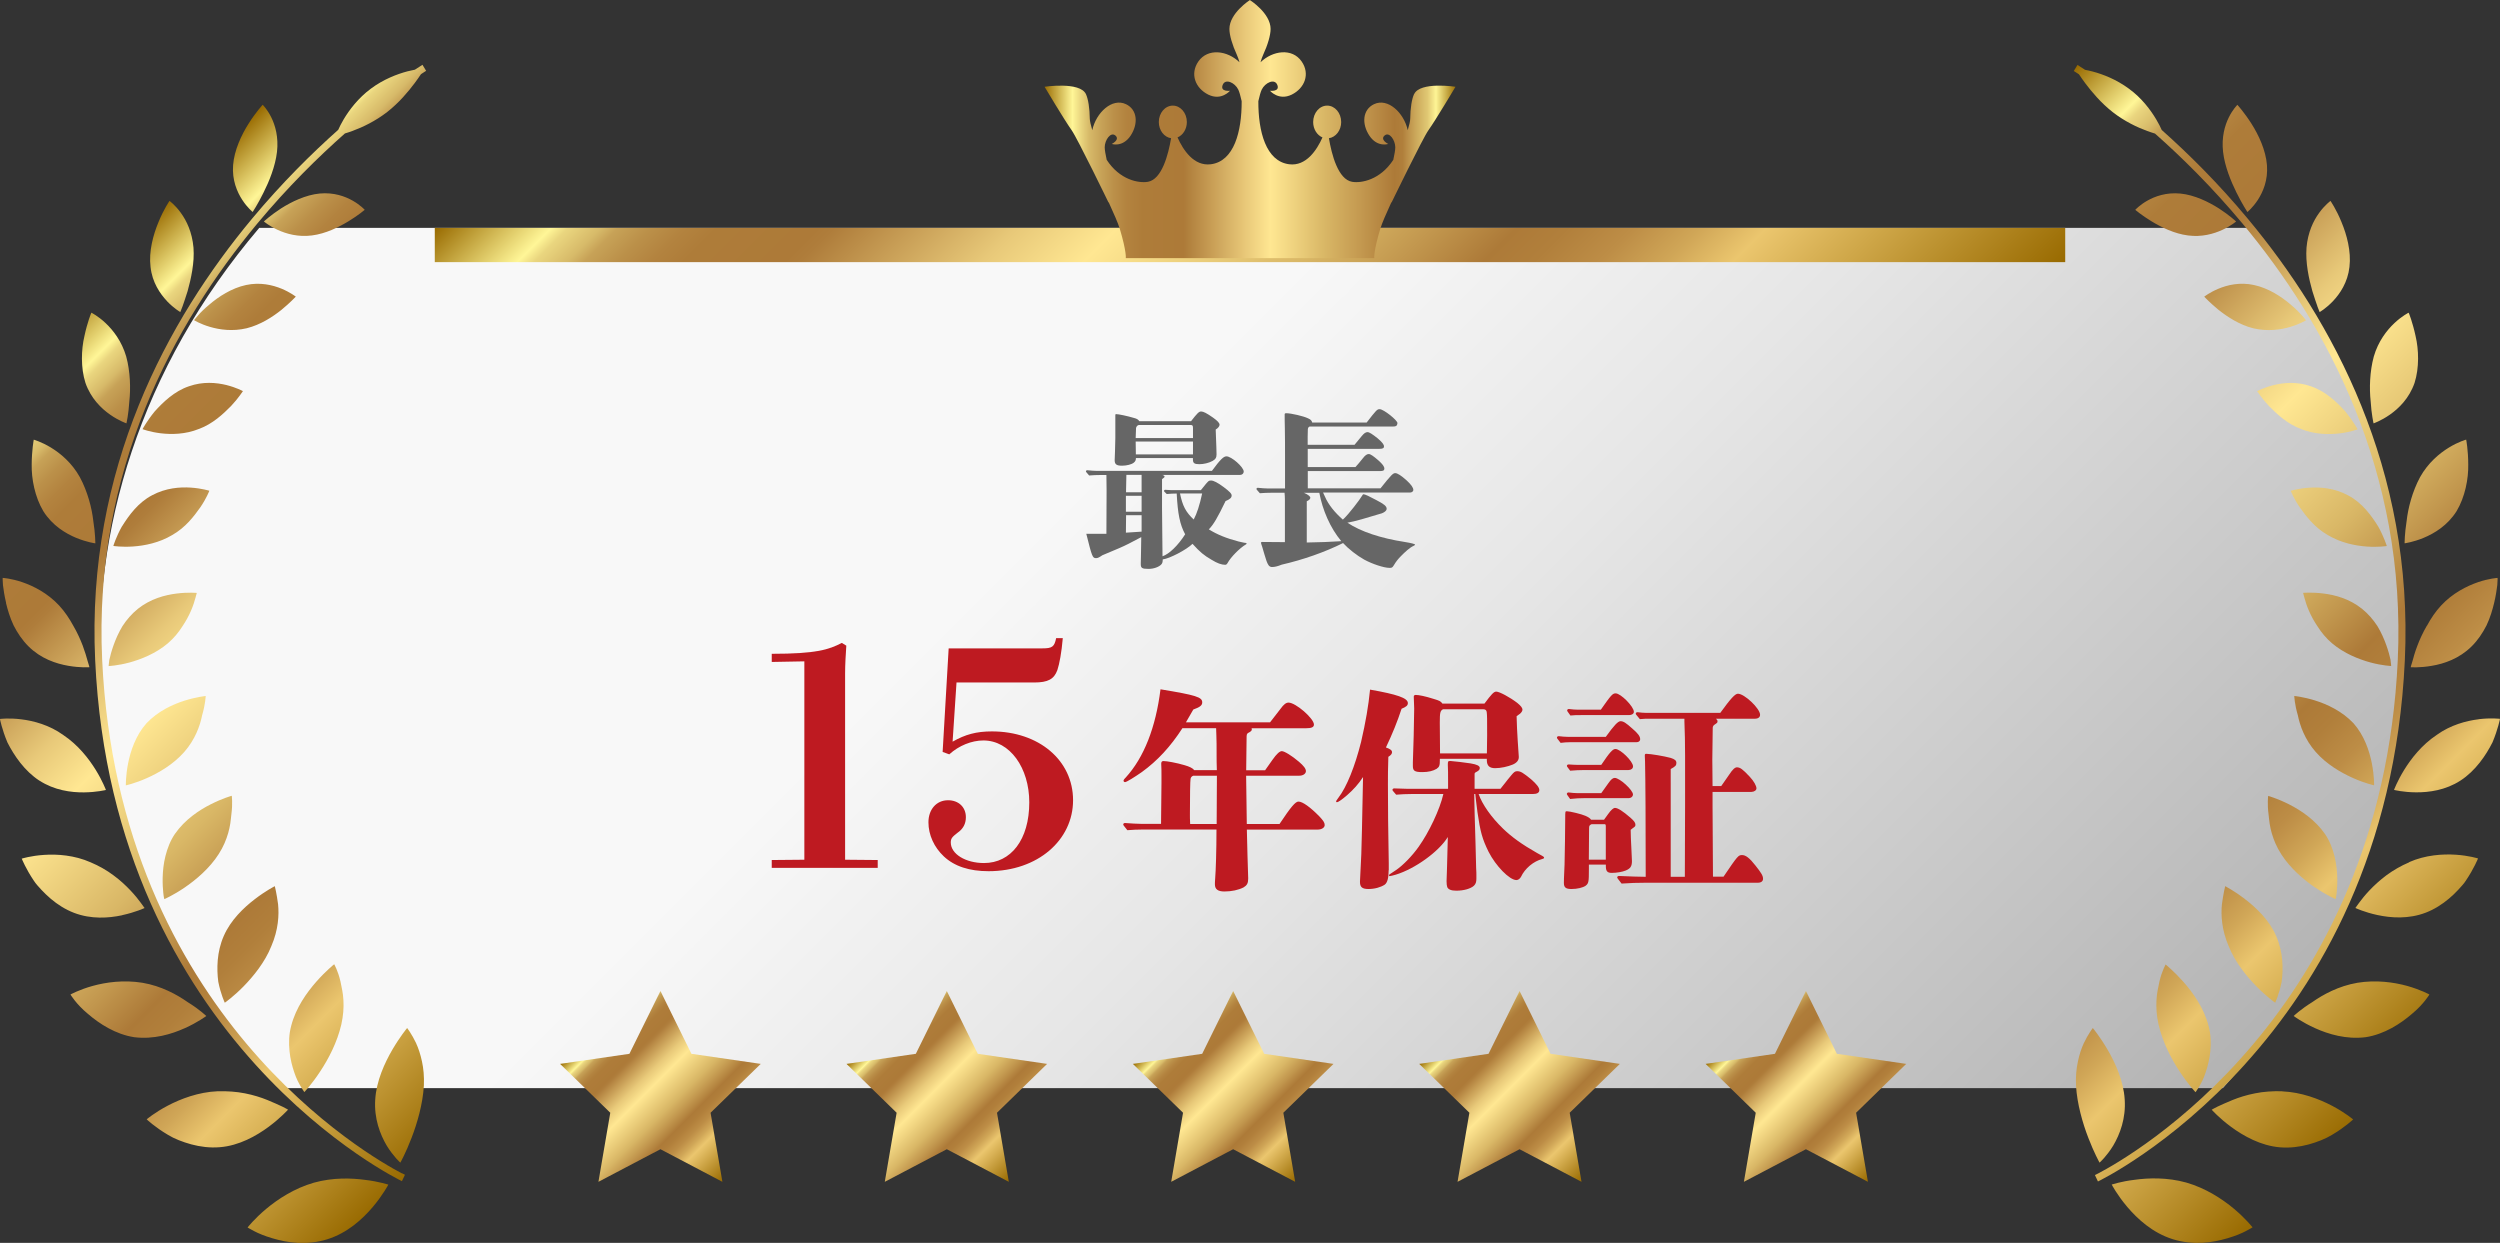 <svg viewBox="0 0 414 205.82" xmlns="http://www.w3.org/2000/svg" xmlns:xlink="http://www.w3.org/1999/xlink"><rect x="0" y="0" width="414" height="205.82" fill="#333333" stroke="none"/><linearGradient id="a" gradientUnits="userSpaceOnUse" x1="53.78" x2="353.61" y1="-46.56" y2="253.27"><stop offset=".42" stop-color="#f8f8f8"/><stop offset=".57" stop-color="#e6e6e6"/><stop offset=".86" stop-color="#bababa"/><stop offset="1" stop-color="#a2a2a2"/></linearGradient><linearGradient id="b" gradientUnits="userSpaceOnUse" x1="240.03" x2="263.24" y1="171.17" y2="194.37"><stop offset="0" stop-color="#986a00"/><stop offset=".07" stop-color="#fff697"/><stop offset=".08" stop-color="#ead67f"/><stop offset=".1" stop-color="#d7ba69"/><stop offset=".11" stop-color="#c7a257"/><stop offset=".13" stop-color="#bb9049"/><stop offset=".15" stop-color="#b3833f"/><stop offset=".17" stop-color="#ae7c39"/><stop offset=".23" stop-color="#ad7a38"/><stop offset=".24" stop-color="#af7d3b"/><stop offset=".35" stop-color="#e8c979"/><stop offset=".41" stop-color="#ffe792"/><stop offset=".54" stop-color="#d9b766"/><stop offset=".6" stop-color="#c2974e"/><stop offset=".65" stop-color="#ad7a38"/><stop offset=".68" stop-color="#b17f3b"/><stop offset=".72" stop-color="#bd8d46"/><stop offset=".76" stop-color="#d0a657"/><stop offset=".8" stop-color="#ebc66e"/><stop offset="1" stop-color="#986a00"/></linearGradient><linearGradient id="c" x1="192.61" x2="215.81" xlink:href="#b" y1="171.17" y2="194.37"/><linearGradient id="d" x1="145.19" x2="168.39" xlink:href="#b" y1="171.17" y2="194.37"/><linearGradient id="e" x1="97.76" x2="120.97" xlink:href="#b" y1="171.17" y2="194.37"/><linearGradient id="f" x1="287.46" x2="310.66" xlink:href="#b" y1="171.17" y2="194.37"/><linearGradient id="g" x1="4.66" x2="105.33" xlink:href="#b" y1="56.2" y2="156.86"/><linearGradient id="h" x1="303.64" x2="414.38" xlink:href="#b" y1="51.16" y2="161.9"/><linearGradient id="i" x1="138.08" x2="275.92" xlink:href="#b" y1="-28.34" y2="109.49"/><linearGradient id="j" gradientTransform="matrix(52.06 0 0 -52.06 291.08 52779.1)" gradientUnits="userSpaceOnUse" x1="-2.27" x2="-.96" y1="1013.34" y2="1013.34"><stop offset="0" stop-color="#986a00"/><stop offset=".07" stop-color="#fff697"/><stop offset=".09" stop-color="#ead67f"/><stop offset=".11" stop-color="#d7ba69"/><stop offset=".14" stop-color="#c7a257"/><stop offset=".17" stop-color="#bb9049"/><stop offset=".2" stop-color="#b3833f"/><stop offset=".24" stop-color="#ae7c39"/><stop offset=".34" stop-color="#ad7a38"/><stop offset=".35" stop-color="#b1803d"/><stop offset=".49" stop-color="#e9c979"/><stop offset=".55" stop-color="#ffe792"/><stop offset=".68" stop-color="#d9b766"/><stop offset=".77" stop-color="#c3984f"/><stop offset=".85" stop-color="#ad7a38"/><stop offset=".87" stop-color="#b07f3b"/><stop offset=".88" stop-color="#ba8d47"/><stop offset=".9" stop-color="#caa659"/><stop offset=".93" stop-color="#e0c873"/><stop offset=".95" stop-color="#fdf394"/><stop offset=".95" stop-color="#fff697"/><stop offset="1" stop-color="#986a00"/></linearGradient><path d="m372.1 37.74h-329.17c-39.62 46.61-31.67 107.59 3.59 142.46h321.59c36.82-41.5 40.14-100.48 4-142.46z" fill="url(#a)"/><path d="m251.64 164.11 5.13 10.4 11.48 1.67-8.31 8.09 1.96 11.44-10.26-5.4-10.27 5.4 1.96-11.44-8.31-8.09 11.48-1.67z" fill="url(#b)"/><path d="m204.21 164.11 5.14 10.4 11.48 1.67-8.31 8.09 1.96 11.44-10.27-5.4-10.26 5.4 1.96-11.44-8.31-8.09 11.48-1.67z" fill="url(#c)"/><path d="m156.79 164.11 5.13 10.4 11.48 1.67-8.3 8.09 1.96 11.44-10.27-5.4-10.27 5.4 1.96-11.44-8.3-8.09 11.48-1.67z" fill="url(#d)"/><path d="m109.37 164.11 5.13 10.4 11.48 1.67-8.31 8.09 1.96 11.44-10.26-5.4-10.27 5.4 1.96-11.44-8.31-8.09 11.48-1.67z" fill="url(#e)"/><path d="m299.06 164.11 5.13 10.4 11.48 1.67-8.3 8.09 1.96 11.44-10.27-5.4-10.27 5.4 1.96-11.44-8.3-8.09 11.48-1.67z" fill="url(#f)"/><path d="m63.25 195.88c.67.18 1.06.29 1.06.29s-.88 1.69-2.57 3.7c-1.7 2-4.18 4.3-7.53 5.35-1.63.51-3.29.67-4.88.6-1.57-.08-3-.4-4.25-.77s-2.29-.8-2.98-1.17c-.7-.36-1.1-.61-1.1-.61s1.13-1.45 3.08-3.08 4.67-3.41 7.9-4.34c3.18-.88 6.24-.77 8.51-.46 1.15.14 2.11.33 2.77.5zm5.68-23.09c-.75-1.58-1.51-2.55-1.51-2.55s-1.18 1.42-2.45 3.59c-1.26 2.17-2.64 5.15-2.83 8.23-.22 3.14.8 5.79 1.9 7.65.55.91 1.13 1.61 1.55 2.1.43.49.71.72.71.72s.93-1.66 1.85-4.09c.94-2.42 1.87-5.65 2.04-8.63.07-1.54-.06-2.88-.31-4.02-.25-1.17-.59-2.2-.96-3zm-21.21 10.98s-.34-.21-.95-.51-1.5-.68-2.52-1.11c-1.04-.42-2.29-.82-3.68-1.09-1.38-.28-2.97-.39-4.53-.35-3.17.13-6.12 1.26-8.27 2.39s-3.48 2.26-3.48 2.26 1.35 1.29 3.51 2.56c1.06.66 2.44 1.19 3.89 1.59 1.46.39 3.05.6 4.67.47 3.24-.24 6.14-1.91 8.13-3.38 2.01-1.49 3.22-2.85 3.22-2.85zm1.02-6.16c.33 1.04.78 1.83 1.1 2.38.33.55.56.86.56.86s1.25-1.32 2.61-3.4c1.39-2.1 2.83-4.84 3.51-7.79.33-1.47.42-2.82.35-4.01-.05-1.2-.31-2.19-.49-3.12-.41-1.79-1.04-2.85-1.04-2.85s-1.37 1.09-2.96 2.89c-1.58 1.8-3.38 4.31-4.15 7.28-.41 1.51-.41 2.88-.29 4.2.13 1.31.44 2.52.79 3.54zm-18.14-7.34c2.17-.98 3.56-2.02 3.56-2.02s-1.13-1.1-3.07-2.29c-1.81-1.27-4.38-2.68-7.48-3.21-3.13-.51-6.07-.09-8.27.52-2.21.61-3.67 1.42-3.67 1.42s.93 1.59 2.88 3.2c1.9 1.64 4.59 3.4 7.68 3.87 3.22.4 6.19-.51 8.36-1.49zm6.63-4.22s1.42-.99 3.08-2.68 3.58-4.06 4.62-6.68c1.17-2.7 1.3-5.16 1.12-6.95-.23-1.76-.54-2.99-.54-2.99s-1.49.75-3.31 2.15c-1.83 1.4-4 3.46-5.14 6.09-1.17 2.65-1.19 5.46-.91 7.6.41 2.06 1.07 3.45 1.07 3.45zm-16.99-14.5c2.21-.48 3.7-1.18 3.7-1.18s-.24-.32-.62-.86c-.39-.54-.97-1.27-1.73-2.07s-1.69-1.68-2.8-2.49c-1.09-.82-2.4-1.57-3.78-2.15-2.69-1.19-5.54-1.38-7.72-1.23-2.18.14-3.69.62-3.69.62s.67 1.69 2.02 3.68c.32.5.79 1 1.25 1.5.47.5.99 1 1.54 1.47 1.11.94 2.4 1.77 3.83 2.32 2.86 1.1 5.77.88 7.97.41zm6.97-2.65s1.5-.65 3.36-1.92c1.88-1.28 4.14-3.18 5.65-5.55.76-1.18 1.25-2.37 1.57-3.48.16-.56.27-1.09.35-1.6.09-.51.1-.98.17-1.45.25-1.85.07-3.12.07-3.12s-1.52.42-3.46 1.4-4.29 2.53-5.95 4.91c-.8 1.18-1.25 2.42-1.57 3.66-.31 1.23-.43 2.44-.46 3.5s.03 1.98.1 2.62c.06.65.17 1.01.17 1.01zm-20.68-19.63c2.48 1.61 5.24 1.97 7.37 1.95s3.64-.4 3.64-.4-2.13-5.81-7.06-9.1c-2.3-1.66-4.91-2.35-6.96-2.6-2.05-.26-3.53-.06-3.53-.06s.33 1.73 1.24 3.89c1.09 2.15 2.82 4.72 5.3 6.33zm23.99-4.75c1.79-2.05 2.61-4.33 2.96-6.11.54-1.82.58-3.15.58-3.15s-1.49.14-3.45.75c-1.96.62-4.42 1.72-6.36 3.77-3.56 4.02-3.41 10.28-3.41 10.28s1.52-.33 3.49-1.21c1.97-.87 4.39-2.28 6.19-4.33zm-29.53-24.68c.28 1.17.67 2.47 1.26 3.72.64 1.26 1.45 2.47 2.48 3.49 2.05 2.03 4.55 2.86 6.6 3.21 2.02.35 3.48.23 3.48.23s-.09-.38-.3-1.02c-.17-.64-.43-1.53-.81-2.55-.39-1.02-.9-2.16-1.57-3.31-.63-1.15-1.38-2.3-2.34-3.34-1.91-2.06-4.28-3.24-6.1-3.86-1.84-.63-3.25-.71-3.25-.71s-.01.45.05 1.19c.09.74.24 1.78.52 2.95zm17.01 10.46s1.47-.06 3.41-.58c1.91-.52 4.4-1.49 6.38-3.18.99-.85 1.76-1.79 2.36-2.73.64-.94 1.14-1.87 1.49-2.7.36-.83.58-1.56.72-2.08.15-.53.23-.84.23-.84s-1.4-.14-3.33.1c-1.95.24-4.33.87-6.41 2.52-1.03.83-1.89 1.83-2.57 2.88-.63 1.05-1.11 2.14-1.46 3.12s-.58 1.86-.72 2.49c-.09.63-.11 1.01-.11 1.01zm-5.35-21.22c1.77.73 3.14.9 3.14.9s0-1.57-.34-3.71c-.23-2.12-.95-4.88-2.22-7.24-1.31-2.37-3.21-3.95-4.79-4.91s-2.85-1.31-2.85-1.31-.33 1.76-.34 4.12c-.05 2.35.52 5.37 1.93 7.73 1.5 2.38 3.7 3.69 5.46 4.42zm7.56-1.94c-1.01 1.8-1.44 3.27-1.44 3.27s1.36.22 3.27.09 4.33-.61 6.47-1.89c2.24-1.27 3.61-3.12 4.68-4.62 1.02-1.5 1.48-2.72 1.48-2.72s-1.26-.4-3.06-.52c-1.81-.12-4.16.05-6.43 1.27-2.31 1.21-3.84 3.33-4.95 5.11zm-1.97-18.47c1.48 1.03 2.7 1.44 2.7 1.44s.35-1.52.48-3.67c.23-2.11.16-4.91-.52-7.4-.73-2.51-2.15-4.35-3.42-5.54-1.25-1.18-2.35-1.72-2.35-1.72s-.18.39-.4 1.08c-.23.69-.51 1.66-.75 2.79-.53 2.24-.63 5.24.17 7.76.9 2.57 2.62 4.23 4.09 5.26zm14.7 2.37c2.33-.87 4.01-2.48 5.32-3.8.63-.67 1.12-1.29 1.45-1.74.33-.47.52-.73.52-.73s-1.08-.59-2.74-1.01c-1.65-.4-3.86-.62-6.21.21-2.4.81-4.26 2.61-5.66 4.16-1.3 1.59-2.02 2.94-2.02 2.94s1.2.46 2.99.68c1.78.22 4.13.19 6.36-.72zm-5.29-21.17c1.16 1.22 2.21 1.81 2.21 1.81s.14-.35.38-.97c.21-.62.52-1.49.83-2.5.57-2.05 1.16-4.69.97-7.21-.22-2.54-1.14-4.44-2.1-5.76-.94-1.3-1.87-1.97-1.87-1.97s-.97 1.4-1.82 3.5c-.87 2.09-1.64 4.85-1.32 7.43.27 2.56 1.58 4.45 2.73 5.67zm21.34-.74s-.9-.71-2.36-1.32c-1.46-.6-3.55-1.12-5.89-.61-2.36.5-4.56 1.93-6.11 3.27-.8.66-1.43 1.29-1.84 1.77-.42.5-.66.78-.66.78s1.02.64 2.63 1.11c1.62.48 3.76.78 6.09.23 2.29-.57 4.3-1.88 5.76-3.05 1.44-1.18 2.38-2.19 2.38-2.19zm-7.15-14.02s.86-1.3 1.79-3.19c.94-1.88 1.96-4.36 2.24-6.78.27-2.43-.28-4.36-.95-5.71-.66-1.34-1.42-2.08-1.42-2.08s-1.14 1.23-2.32 3.1c-1.19 1.87-2.39 4.41-2.58 6.89-.19 2.49.66 4.44 1.51 5.75.86 1.32 1.73 2.01 1.73 2.01zm18.56-.36s-2.81-3.14-7.47-2.7c-2.33.23-4.66 1.37-6.39 2.47-1.72 1.11-2.84 2.16-2.84 2.16s3.4 2.92 7.96 2.31c2.29-.29 4.44-1.37 6.06-2.35 1.61-.98 2.68-1.89 2.68-1.89zm6.15 159.56c-5.15-2.69-46.85-26.14-49.63-85-1.48-31.37 11.91-55.74 25.71-72.31 5.01-6.02 10.07-10.99 14.49-14.9.38-.11.81-.25 1.29-.43 1.64-.6 3.73-1.59 5.71-3.12 1.97-1.54 3.47-3.35 4.54-4.77.44-.59.78-1.08 1.05-1.49.07-.05.17-.11.24-.16.41-.27.62-.4.62-.4l-.61-1s-.46.29-1.25.81c-.37.07-.78.16-1.25.28-1.7.45-3.96 1.31-6.05 2.87-2.09 1.55-3.56 3.51-4.49 5.06-.41.69-.7 1.28-.91 1.75-4.37 3.89-9.34 8.8-14.28 14.73-13.91 16.7-27.47 41.37-25.97 73.11 1.49 31.7 14.18 53.28 26.5 66.91s24.26 19.33 24.3 19.35l.5-1.06s-.17-.08-.52-.26z" fill="url(#g)"/><path d="m373.01 203.26s-.4.25-1.1.61c-.69.37-1.73.8-2.98 1.17s-2.68.69-4.25.77c-1.59.07-3.26-.09-4.88-.6-3.34-1.05-5.83-3.35-7.53-5.35-1.7-2.01-2.57-3.7-2.57-3.7s.39-.1 1.06-.29c.66-.17 1.62-.36 2.77-.5 2.27-.31 5.33-.42 8.51.46 3.23.93 5.95 2.71 7.9 4.34s3.08 3.08 3.08 3.08zm-24.61-11.45c.42-.49 1-1.19 1.55-2.1 1.1-1.86 2.12-4.51 1.9-7.65-.19-3.08-1.57-6.06-2.83-8.23-1.27-2.17-2.45-3.59-2.45-3.59s-.76.97-1.51 2.55c-.37.8-.72 1.83-.96 3-.25 1.14-.39 2.48-.31 4.02.17 2.98 1.1 6.21 2.04 8.63.93 2.43 1.85 4.09 1.85 4.09s.29-.23.71-.72zm29.55-11.1c-1.56-.04-3.14.06-4.53.35-1.39.27-2.64.67-3.68 1.09-1.02.43-1.92.81-2.53 1.11s-.95.51-.95.51 1.2 1.36 3.22 2.85c1.99 1.46 4.9 3.13 8.13 3.38 1.63.13 3.21-.08 4.67-.47 1.45-.4 2.83-.94 3.89-1.59 2.16-1.27 3.51-2.56 3.51-2.56s-1.34-1.14-3.48-2.26c-2.15-1.13-5.1-2.26-8.27-2.39zm-19.31-21.01s-.62 1.06-1.04 2.85c-.18.92-.44 1.91-.49 3.12-.06 1.19.02 2.54.35 4.01.68 2.95 2.12 5.69 3.51 7.79 1.37 2.08 2.61 3.4 2.61 3.4s.23-.31.56-.86c.33-.56.77-1.34 1.1-2.38.35-1.02.66-2.23.79-3.54.12-1.32.12-2.69-.29-4.2-.77-2.97-2.57-5.48-4.15-7.28-1.59-1.79-2.96-2.89-2.96-2.89zm31.74 3.05c-3.1.53-5.67 1.94-7.48 3.21-1.93 1.19-3.07 2.29-3.07 2.29s1.38 1.04 3.56 2.02c2.17.98 5.15 1.89 8.36 1.49 3.1-.48 5.78-2.23 7.68-3.87 1.95-1.61 2.88-3.2 2.88-3.2s-1.46-.8-3.67-1.42c-2.2-.61-5.14-1.03-8.27-.52zm-18.58-13.85c-1.83-1.39-3.31-2.15-3.31-2.15s-.31 1.23-.54 2.99c-.18 1.78-.05 4.24 1.12 6.95 1.04 2.62 2.96 4.99 4.62 6.68s3.08 2.68 3.08 2.68.66-1.39 1.07-3.45c.29-2.14.26-4.95-.91-7.6-1.13-2.64-3.31-4.69-5.14-6.09zm27.18-6.11c-1.38.58-2.68 1.34-3.78 2.15-1.1.82-2.04 1.69-2.8 2.49s-1.34 1.54-1.73 2.07c-.38.54-.62.86-.62.86s1.49.71 3.7 1.18c2.2.47 5.11.69 7.97-.41 1.43-.55 2.71-1.38 3.83-2.32.56-.47 1.07-.96 1.54-1.47.46-.5.93-1 1.25-1.5 1.35-2 2.02-3.68 2.02-3.68s-1.51-.48-3.69-.62-5.03.04-7.72 1.23zm-15.56 4.19c1.86 1.28 3.36 1.92 3.36 1.92s.11-.36.17-1.01c.07-.65.13-1.56.1-2.62s-.16-2.27-.46-3.5c-.32-1.24-.77-2.48-1.57-3.66-1.66-2.38-4.02-3.93-5.95-4.91-1.94-.98-3.46-1.4-3.46-1.4s-.18 1.27.07 3.12c.07.47.08.93.17 1.45.08.51.19 1.05.35 1.6.32 1.11.81 2.3 1.57 3.48 1.51 2.37 3.77 4.27 5.65 5.55zm27.05-27.87c-2.05.25-4.66.94-6.96 2.6-4.93 3.29-7.06 9.1-7.06 9.1s1.51.39 3.64.4c2.13.02 4.89-.34 7.37-1.95s4.21-4.17 5.3-6.33c.91-2.16 1.24-3.89 1.24-3.89s-1.48-.19-3.53.06zm-17.32 10.94s.15-6.26-3.41-10.28c-1.94-2.04-4.39-3.15-6.36-3.77-1.96-.61-3.45-.75-3.45-.75s.04 1.33.58 3.15c.36 1.78 1.17 4.06 2.96 6.11s4.22 3.46 6.19 4.33c1.97.88 3.49 1.21 3.49 1.21zm8.74-26.44c-.67 1.15-1.19 2.3-1.57 3.31-.39 1.02-.65 1.91-.81 2.55-.21.63-.3 1.02-.3 1.02s1.46.12 3.48-.23c2.05-.34 4.55-1.18 6.6-3.21 1.03-1.01 1.84-2.23 2.48-3.49.6-1.26.98-2.56 1.26-3.72.28-1.17.43-2.21.52-2.95.06-.74.05-1.19.05-1.19s-1.4.08-3.25.71c-1.82.63-4.19 1.8-6.1 3.86-.96 1.03-1.72 2.19-2.34 3.34zm-6.01 5.68c-.13-.63-.37-1.51-.72-2.49s-.83-2.07-1.46-3.12c-.68-1.05-1.54-2.05-2.57-2.88-2.07-1.65-4.46-2.29-6.41-2.52-1.93-.24-3.33-.1-3.33-.1s.08.3.23.84c.14.52.36 1.25.72 2.08.35.83.85 1.76 1.49 2.7.6.94 1.37 1.89 2.36 2.73 1.99 1.69 4.47 2.66 6.38 3.18 1.94.52 3.41.58 3.41.58s-.02-.38-.11-1.01zm2.33-19.32s1.37-.17 3.14-.9c1.76-.73 3.96-2.04 5.46-4.42 1.41-2.36 1.98-5.38 1.93-7.73 0-2.37-.34-4.12-.34-4.12s-1.27.34-2.85 1.31c-1.58.96-3.47 2.54-4.79 4.91-1.27 2.36-1.99 5.12-2.22 7.24-.34 2.15-.34 3.71-.34 3.71zm-9.37-7.94c-2.27-1.23-4.63-1.39-6.43-1.27s-3.06.52-3.06.52.45 1.21 1.48 2.72c1.07 1.49 2.44 3.35 4.68 4.62 2.14 1.28 4.56 1.76 6.47 1.89 1.9.13 3.27-.09 3.27-.09s-.43-1.47-1.44-3.27c-1.12-1.78-2.64-3.9-4.95-5.11zm4.22-11.92s1.22-.41 2.7-1.44c1.47-1.03 3.2-2.69 4.09-5.26.8-2.52.7-5.52.17-7.76-.24-1.13-.53-2.1-.75-2.79s-.4-1.08-.4-1.08-1.1.54-2.35 1.72c-1.27 1.19-2.69 3.02-3.42 5.54-.68 2.49-.75 5.3-.52 7.4.13 2.15.48 3.67.48 3.67zm-10.33-6.13c-2.35-.83-4.57-.62-6.21-.21-1.66.41-2.74 1.01-2.74 1.01s.19.27.52.73c.33.45.82 1.07 1.45 1.74 1.32 1.32 2.99 2.93 5.32 3.8 2.23.9 4.58.93 6.36.72s2.99-.68 2.99-.68-.73-1.36-2.02-2.94c-1.4-1.54-3.27-3.35-5.66-4.16zm1.02-13.27c.24.62.38.97.38.97s1.05-.59 2.21-1.81c1.15-1.22 2.45-3.11 2.73-5.67.31-2.58-.45-5.35-1.32-7.43-.85-2.1-1.82-3.5-1.82-3.5s-.93.67-1.87 1.97c-.96 1.31-1.88 3.22-2.1 5.76-.19 2.52.39 5.16.97 7.21.31 1.01.61 1.88.83 2.5zm-4.37-.24c-1.55-1.34-3.75-2.77-6.11-3.27-2.34-.52-4.43 0-5.89.61-1.47.61-2.36 1.32-2.36 1.32s.94 1.01 2.38 2.19c1.47 1.16 3.47 2.48 5.76 3.05 2.33.54 4.48.25 6.09-.23 1.61-.47 2.63-1.11 2.63-1.11s-.24-.28-.66-.78c-.42-.48-1.05-1.12-1.84-1.77zm-9-18.55c.93 1.89 1.79 3.19 1.79 3.19s.87-.7 1.73-2.01c.85-1.31 1.7-3.26 1.51-5.75-.19-2.48-1.39-5.02-2.58-6.89s-2.32-3.1-2.32-3.1-.76.74-1.42 2.08c-.67 1.35-1.22 3.28-.95 5.71.28 2.42 1.31 4.89 2.24 6.78zm-9.31.13c-4.66-.44-7.47 2.7-7.47 2.7s1.07.91 2.68 1.89c1.62.98 3.77 2.06 6.06 2.35 4.56.61 7.96-2.31 7.96-2.31s-1.12-1.05-2.84-2.16c-1.73-1.1-4.06-2.24-6.39-2.47zm10.67 144.22c12.32-13.63 25.01-35.21 26.5-66.91 1.5-31.74-12.07-56.41-25.98-73.11-4.93-5.93-9.9-10.83-14.28-14.73-.21-.47-.5-1.06-.91-1.75-.92-1.55-2.39-3.52-4.49-5.06-2.09-1.55-4.34-2.42-6.05-2.87-.46-.12-.88-.21-1.25-.28-.78-.52-1.24-.81-1.25-.81l-.61 1s.21.13.62.4c.06.04.16.11.24.16.27.41.61.9 1.05 1.49 1.07 1.41 2.57 3.23 4.54 4.77 1.97 1.53 4.06 2.52 5.71 3.12.48.18.91.31 1.29.43 4.41 3.9 9.47 8.88 14.49 14.9 13.79 16.57 27.18 40.94 25.71 72.31-2.77 58.86-44.47 82.31-49.63 85-.34.18-.52.26-.52.26l.5 1.06s11.98-5.72 24.3-19.35z" fill="url(#h)"/><path d="m206.27 89.89c.14.03.17.08.17.14s-.06.08-.14.14c-1.04.62-2.49 2.1-3.02 3.08-.14.22-.22.28-.42.28-.56 0-1.29-.25-2.24-.84-1.26-.73-1.9-1.26-3.14-2.63-.98.98-3.84 2.46-4.93 2.58 0 .45-.08.67-.25.84-.39.42-1.26.73-2.1.73-1.09 0-1.29-.14-1.29-.81 0-.28.06-2.07.08-4.45-1.71.92-2.66 1.4-3.64 1.82-1.34.56-1.85.78-2.8 1.18-.53.36-.76.48-1.04.48-.59 0-.67-.22-1.62-4.03h3.33l.03-7.14-.03-2.6h-.9c-.64 0-1.32.03-1.96.08-.5-.56-.53-.62-.53-.67 0-.11.08-.2.22-.2.53.06 1.26.11 1.6.11h19.04c1.4-1.9 1.93-2.41 2.41-2.41.84 0 2.86 1.79 2.86 2.52 0 .31-.25.56-.62.56h-12.85c.25.08.36.17.36.28 0 .08-.06.14-.14.2q-.2.14-.28.22v4.82q0 .95.08 7.95c1.09-.36 2.58-1.79 3.75-3.64-.87-1.6-1.23-3.39-1.4-6.75-.53 0-1.12.03-1.65.08-.42-.39-.45-.45-.45-.5 0-.11.08-.2.22-.2.34.03.78.06 1.01.06h4.87c.11-.14.22-.28.34-.42.87-1.09.95-1.18 1.34-1.18.42 0 1.12.36 2.1 1.09 1.01.76 1.32 1.09 1.32 1.4 0 .36-.28.62-1.01.92-1.32 2.74-1.99 3.89-2.77 4.68 1.34.84 2.88 1.48 4.96 2.02.34.08.62.14.78.17l.34.06zm-9.04-20.13c1.04-1.34 1.32-1.62 1.68-1.62s.92.28 1.96 1.01c.78.56 1.09.9 1.09 1.2 0 .22-.25.56-.64.78.03.81.06 1.51.11 2.94.03.64.03.84.03 1.18 0 .53-.17.81-.67 1.09-.64.34-1.46.53-2.18.53-.81 0-1.06-.17-1.06-.76v-.25h-9.44c0 .36-.11.56-.36.76-.34.28-1.15.5-1.93.5-.92 0-1.23-.22-1.23-.92 0-.25.11-2.32.11-3.64v-3.81c0-.14.03-.17.14-.17.39 0 1.88.31 2.97.64.45.11.67.25.87.53h8.57zm-10.78 12.35v2.63h2.6v-2.63zm.03 3.22-.03 2.88 2.6-.17v-2.72h-2.58zm.05-6.69-.06 2.88h2.58v-2.88zm11.03-7.76c0-.39-.08-.5-.36-.5h-8.57c-.22 0-.42.2-.5.48l-.06 1.68h9.49v-1.65zm-9.49 2.24.03 2.13h9.46v-2.13zm7.34 8.6c.42 2.04.95 3.08 2.27 4.31.53-.98.98-2.38 1.4-4.31z" fill="#666"/><path d="m222.57 85.86c.73-.67 2.6-3.08 3.02-3.81.08-.17.14-.2.2-.2.11 0 .31.06.73.25.14.06.5.25 1.37.7 1.29.67 1.74 1.01 1.74 1.46 0 .39-.62.76-1.32.9-1.82.56-3.98 1.2-5.18 1.4 2.21 1.48 5.54 2.58 9.49 3.19q1.71.28 1.71.45c0 .06-.03.08-.25.2-.64.28-1.46 1.06-2.07 1.68-.45.45-.78.84-1.2 1.54-.25.42-.36.42-.73.42-.87 0-2.8-.62-4.17-1.37-1.2-.67-2.6-1.76-3.5-2.74-3.02 1.51-6.64 2.77-10.16 3.58-.7.28-1.15.39-1.62.39-.5 0-.7-.48-.9-1.01-.17-.48-.53-1.71-.7-2.3-.06-.2-.22-.64-.22-.7 0-.08.08-.14.25-.14l3.72.03v-7.03c0-.39-.03-.9-.06-1.15h-2.13c-.64 0-1.32.03-1.96.08-.53-.59-.56-.64-.56-.7 0-.11.08-.2.22-.2.53.06 1.26.11 1.6.11h2.91v-5.24c0-1.85 0-3.11-.03-4.68-.03-.95-.03-2.02-.03-2.32 0-.17.06-.22.25-.22.81 0 2.88.48 3.61.84.48.22.59.34.7.7h9.02c1.62-2.1 1.74-2.21 2.16-2.21.64 0 2.97 1.85 2.94 2.32-.06.45-.22.56-.84.56h-13.72c-.17.08-.25.2-.28.42-.03.56-.03.78-.03 1.23v1.37h7.76c.42-.5.56-.67 1.18-1.43.39-.48.67-.67.98-.67.28 0 .81.34 1.68 1.04.73.62 1.04 1.01 1.04 1.34 0 .28-.22.39-.76.39h-11.87v3.02h7.9c.45-.5.62-.7 1.23-1.46.39-.5.67-.7.98-.7.28 0 .78.34 1.6 1.06.7.62.98 1.01.98 1.37 0 .28-.22.39-.67.39h-12.01v2.86h12.04c1.76-2.21 2.07-2.52 2.44-2.52s1.01.42 1.88 1.2c.76.7 1.12 1.2 1.12 1.6 0 .22-.25.42-.56.42h-14.39q.03.06.31.67c.56 1.32 1.65 2.66 2.97 3.81l.22-.22zm-6.16 3.98c2.1-.03 4-.11 5.71-.22-1.85-2.21-3.11-5.18-3.64-8.01h-2.55c.62.25 1.06.59 1.06.81s-.2.42-.59.59v6.83z" fill="#666"/><g fill="#be1a21"><path d="m133.2 109.52-5.4.1v-1.35c7.45 0 9.45-.7 11.6-1.8l.75.45c-.1 1.55-.2 3.1-.2 4.6v30.85l5.4.05v1.3h-17.55v-1.3l5.4-.05z"/><path d="m157.75 122.82c2.1-1.2 3.95-1.7 6.5-1.7 7.8 0 13.45 4.8 13.45 11.4s-5.85 11.75-14 11.75c-3.15 0-5.65-.8-7.4-2.45-1.6-1.5-2.55-3.55-2.55-5.65s1.3-3.65 3.25-3.65c1.75 0 2.95 1.15 2.95 2.8 0 1.1-.45 1.95-1.4 2.6-.9.7-1.1.95-1.1 1.6 0 1.9 2.45 3.4 5.5 3.4 4.45 0 7.5-3.85 7.5-10.05 0-5.7-3.2-10.25-7.6-10.25-1.95 0-4.05.85-5.65 2.3l-1.1-.4 1-17.15h15.5c1.65 0 2-.25 2.3-1.7h1.1c-.2 2.35-.55 4.25-.9 5.3-.55 1.5-1.55 2.05-3.85 2.05h-12.85z"/><path d="m211.89 136.45c1.87-2.81 2.63-3.71 3.13-3.71.68 0 1.94.9 3.49 2.48.61.65.86 1.01.86 1.4 0 .43-.47.76-1.19.76h-11.7c.07 3.1.14 5.76.22 7.99v.18c0 .72-.22 1.08-.76 1.4-.83.43-1.98.68-3.17.68-1.08 0-1.58-.36-1.58-1.19 0-.18 0-.47.04-.9.11-1.33.22-4.75.22-8.17h-12.2c-.83 0-1.73.04-2.56.11-.65-.79-.68-.86-.68-.94 0-.14.11-.25.29-.25.9.07 2.09.14 2.66.14h3.31c.04-4.21.04-4.97.07-6.73v-1.44c0-.47 0-.97-.04-1.8q0-.43.36-.43c.58 0 2.16.29 3.49.68.86.25 1.37.5 1.62.83h3.74c-.04-1.08-.04-1.87-.04-2.41 0-1.98 0-2.12-.04-3.42q0-.36-.04-1.12h-5.58c-1.98 3.06-4.14 5.4-6.73 7.27-1.19.83-2.52 1.66-2.77 1.66-.14 0-.25-.11-.25-.22s.04-.22.36-.54c3.02-3.31 4.97-8.28 5.76-14.61 5.9.97 6.91 1.3 6.91 2.16 0 .5-.36.79-1.48 1.19-.54.97-.9 1.58-1.22 2.12h13.93c.58-.76 1.15-1.48 1.73-2.23.54-.76.94-1.04 1.33-1.04 1.19 0 4.21 2.63 4.21 3.64 0 .43-.4.61-1.3.61h-9.03c.04.07.04.14.04.22 0 .14-.14.29-.32.4-.5.25-.5.29-.54.72l-.07 5.62h3.13q.29-.4 1.22-1.73c.68-.97 1.19-1.44 1.55-1.44.43 0 1.66.76 2.84 1.76.79.68 1.15 1.15 1.15 1.55 0 .43-.47.76-1.12.76h-8.78l.11 7.99h5.4zm-14.3-7.99c-.29.14-.36.25-.43.5s-.11 2.99-.11 5.98c0 .43 0 .72.04 1.51h4.39l.04-7.99h-3.92z"/><path d="m229.96 144.12q0 1.91-.65 2.38c-.65.43-1.66.72-2.7.72s-1.4-.32-1.4-1.19c0-.25.11-2.38.22-4.54q.07-1.58.29-12.81c-.72 1.12-1.62 2.12-2.66 3.02-.83.72-1.48 1.15-1.66 1.15-.07 0-.14-.04-.14-.14 0-.07.04-.14.36-.58 1.4-1.8 2.77-5.25 3.78-9.29.76-3.28 1.22-5.98 1.48-8.64 4.5.79 6.26 1.4 6.26 2.23 0 .4-.25.61-1.04.94-.68 2.09-1.51 4.14-2.59 6.41.72.25 1.01.47 1.01.79 0 .25-.18.5-.61.76-.07 2.16-.07 3.06-.07 4.57 0 3.64.04 7.85.14 13.1v1.12zm14.9-12.63c.58 1.69 2.09 3.85 4.03 5.72 1.44 1.4 3.2 2.66 5.62 4.03.32.18.58.32.9.5.18.11.29.18.29.29s-.11.18-.29.22c-1.44.36-2.88 1.55-3.53 2.95-.18.32-.47.54-.76.54-1.15 0-3.42-2.34-4.61-4.68-1.04-2.12-1.37-3.28-1.84-6.55l-.25-1.98q-.04-.54-.11-1.04h-.18c.04 1.84.07 3.17.07 3.31.07 2.2.22 7.27.25 8.96.04.5.04 1.01.04 1.15v.61c0 .54-.11.86-.4 1.15-.54.5-1.69.83-2.95.83-.83 0-1.33-.22-1.48-.61-.07-.18-.11-.54-.11-.97l.07-2.05q.14-4.9.14-5.26c-1.51 2.45-5.44 5.26-8.6 6.23-.4.11-.9.25-1.01.25-.07 0-.14-.07-.14-.14 0-.11.07-.14 1.12-.83 1.15-.76 2.74-2.38 3.82-3.92 1.69-2.38 3.49-6.15 4.07-8.71h-5.26c-.83 0-1.73.04-2.56.11-.58-.65-.61-.72-.61-.79 0-.14.11-.25.29-.25.79.04 1.8.07 2.3.07h6.62v-1.51c0-.83 0-1.87-.04-2.38v-.14c0-.54.04-.58.43-.58.32 0 2.66.29 3.35.4 1.04.18 1.51.4 1.51.76 0 .29-.14.43-.68.72-.14.07-.18.14-.18.32v2.41h4.28l.86-1.08c.22-.29.5-.65.9-1.12.5-.61.68-.72 1.01-.72.58 0 .97.25 2.3 1.33.94.83 1.37 1.37 1.37 1.8s-.36.65-1.08.65h-9zm.97-14.98c1.15-1.55 1.55-1.98 1.94-1.98.54 0 2.27.94 3.49 1.87.61.5.86.83.86 1.12 0 .22-.18.5-.47.72-.18.14-.29.22-.5.36 0 .65.07 2.59.36 6.7.04.58-.32 1.01-.97 1.3-.86.36-2.02.61-2.95.61s-1.37-.4-1.37-1.33v-.22h-7.78v.11c0 1.01-.07 1.22-.54 1.55-.61.36-1.37.54-2.38.54-1.26 0-1.55-.22-1.55-1.01v-.61c.07-1.4.22-7.27.22-8.89-.07-1.76-.07-1.91-.07-1.98 0-.18.11-.29.32-.29.54 0 1.58.22 2.95.65 1.04.32 1.15.36 1.48.79h6.95zm.4 8.25q.04-2.34.04-3.02c0-2.66 0-3.24-.07-3.82-.04-.32-.22-.47-.61-.47h-6.62c-.47.25-.54.54-.54 2.2 0 .11 0 .54.04 5.11h7.78z"/><path d="m265.92 122.02c1.4-1.94 2.02-2.59 2.45-2.59.47 0 .9.29 1.94 1.22.97.83 1.3 1.3 1.3 1.76 0 .32-.25.5-.61.5h-11.01c-.5 0-1.04.04-1.55.11-.58-.72-.61-.79-.61-.86 0-.14.11-.25.29-.25.5.07 1.19.11 1.51.11h6.3zm-.28 13.71q.14-.22.65-.9c.54-.76.9-1.04 1.15-1.04.47 0 1.26.5 2.56 1.62.61.54.83.83.83 1.19 0 .14-.04.22-.14.32-.07.07-.22.18-.43.32-.11.07-.14.11-.22.18q0 .97.14 3.6c.04.72.07 1.3.07 1.58 0 .86-.25 1.22-1.01 1.55-.61.25-1.55.4-2.34.4-.72 0-.97-.29-.97-1.08v-.29h-2.81v.76c0 2.12-.04 2.34-.54 2.74-.47.32-1.4.54-2.34.54s-1.26-.25-1.26-1.01c0-.14 0-.9.11-3.02.04-1.08.11-6.48.11-7.7 0-1.08 0-1.15.25-1.15.5 0 2.45.47 3.1.76.5.22.76.4.94.65h2.16zm-.47-9.07c1.4-2.09 1.91-2.63 2.34-2.63.83 0 2.92 2.05 2.92 2.88 0 .36-.32.61-.76.61h-7.31c-.76 0-1.58.04-2.34.11-.5-.65-.54-.72-.54-.79 0-.14.11-.25.29-.25.47.04 1.12.07 1.4.07zm0 4.68c.11-.14.18-.25.29-.4.29-.4.58-.79.9-1.26.43-.61.72-.86 1.04-.86.83 0 3.02 2.02 3.02 2.74 0 .32-.29.61-.72.61h-7.24c-.79 0-1.66.04-2.45.14-.5-.68-.54-.76-.54-.83 0-.14.11-.25.29-.25.47.07 1.12.11 1.4.11h4zm-.07-13.82c1.69-2.41 1.94-2.7 2.45-2.7.86 0 3.02 2.2 3.02 3.06 0 .32-.36.54-.79.54h-7.99c-.58 0-1.15 0-1.73.07-.5-.68-.54-.76-.54-.83 0-.14.11-.25.29-.25.47.07 1.12.11 1.4.11zm.82 19.26c0-.18-.07-.29-.14-.29h-2.23c-.36.18-.4.25-.4.76l-.04 5.11h2.81zm19.48 8.42c2.41-3.56 2.48-3.6 3.1-3.6.58 0 1.22.47 2.2 1.73.97 1.22 1.26 1.69 1.26 2.2 0 .4-.32.65-.86.65h-18.57c-1.33 0-2.66.04-4 .14-.68-.86-.72-.94-.72-1.01 0-.14.11-.25.29-.25 1.55.07 3.46.14 4.43.14 0-8.53-.04-16.02-.11-19.04l-.04-1.04c0-.22.07-.29.22-.29.72 0 3.06.4 4.07.68.68.22.94.43.94.83s-.14.58-.94 1.01v17.85h2.34l.04-12.06v-8.03c0-1.98-.04-3.89-.11-5.62v-.47h-5.65c-.58 0-1.15 0-1.73.07-.65-.76-.68-.83-.68-.9 0-.14.11-.25.29-.25.47.07 1.12.11 1.4.11h12.31c1.73-2.38 2.45-3.17 2.92-3.17 1.08 0 3.67 2.45 3.67 3.49 0 .4-.32.65-.86.65h-6.44c.22.22.25.29.25.43 0 .22-.04.25-.47.54-.22.14-.29.29-.32.5l-.07 5.29.04 4.39h1.44q.29-.4 1.33-1.91c.54-.83.94-1.19 1.26-1.19.54 0 .97.32 2.12 1.55.68.72 1.12 1.51 1.12 1.94 0 .32-.4.58-.83.58h-6.44v2.34l.07 11.7h1.76z"/></g><path d="m72 37.74h270v5.67h-270z" fill="url(#i)"/><path d="m234.17 15.58c-.38.81-.62 2.34-.64 4.09 0 .39-.17 1.07-.41 1.89-.63-2.89-3.28-5.4-5.58-4.31-1.91.91-2.07 3.26-.76 5.23 1.32 1.97 3.11 1.36 3.11 1.36s-1.4-.69-.61-1.39 1.77.75 1.78 1.95c0 .43-.15 1.25-.33 2.07-2.17 3.33-5.29 3.89-6.81 3.64-2.34-.39-3.4-4.53-3.85-7.22 1.14-.17 2.03-1.3 2.03-2.68 0-1.5-1.04-2.72-2.32-2.72s-2.32 1.22-2.32 2.72c0 1.18.65 2.18 1.54 2.55-.92 2.06-2.69 4.81-5.53 4.44-3.83-.5-5.11-5.4-5.09-10.45.18-.8.38-1.54.56-1.91.55-1.14 2.14-1.92 2.59-.76.44 1.16-1.22.95-1.22.95s1.44 1.7 3.6.64c2.16-1.07 3.07-3.43 1.65-5.48-1.57-2.29-4.81-1.82-6.82.12.13-.45.27-.87.42-1.19.78-1.69 1.25-3.3 1.25-4.32 0-2.63-3.43-4.79-3.43-4.79s-3.39 2.16-3.39 4.79c0 1.01.47 2.63 1.25 4.32.15.33.29.74.42 1.19-2-1.94-5.24-2.4-6.82-.12-1.41 2.06-.5 4.41 1.65 5.48 2.16 1.07 3.6-.64 3.6-.64s-1.66.22-1.22-.95c.44-1.16 2.04-.38 2.59.76.18.37.38 1.11.56 1.91.02 5.05-1.26 9.95-5.09 10.45-2.84.37-4.61-2.38-5.53-4.44.9-.38 1.54-1.37 1.54-2.55 0-1.5-1.04-2.72-2.32-2.72s-2.32 1.22-2.32 2.72c0 1.38.89 2.51 2.03 2.68-.45 2.69-1.52 6.83-3.85 7.22-1.52.25-4.64-.3-6.81-3.64-.18-.82-.33-1.64-.33-2.07 0-1.19.98-2.64 1.78-1.95.79.7-.61 1.39-.61 1.39s1.79.61 3.11-1.36c1.31-1.97 1.15-4.32-.76-5.23-2.3-1.09-4.95 1.41-5.58 4.31-.24-.82-.4-1.5-.41-1.89-.02-1.75-.26-3.28-.64-4.09-1-2.1-6.85-1.21-6.85-1.21s3.26 5.48 4.48 7.19c.96 1.35 6.14 12.04 6.14 12.04l-.04-.19c.88 1.92 1.61 3.6 1.87 4.46 1.16 3.88 1 4.88 1 4.88h41.15s-.17-.99 1-4.88c.26-.86.99-2.55 1.87-4.46l-.04.19s5.18-10.7 6.14-12.04c1.22-1.71 4.48-7.19 4.48-7.19s-5.85-.9-6.85 1.21z" fill="url(#j)"/></svg>